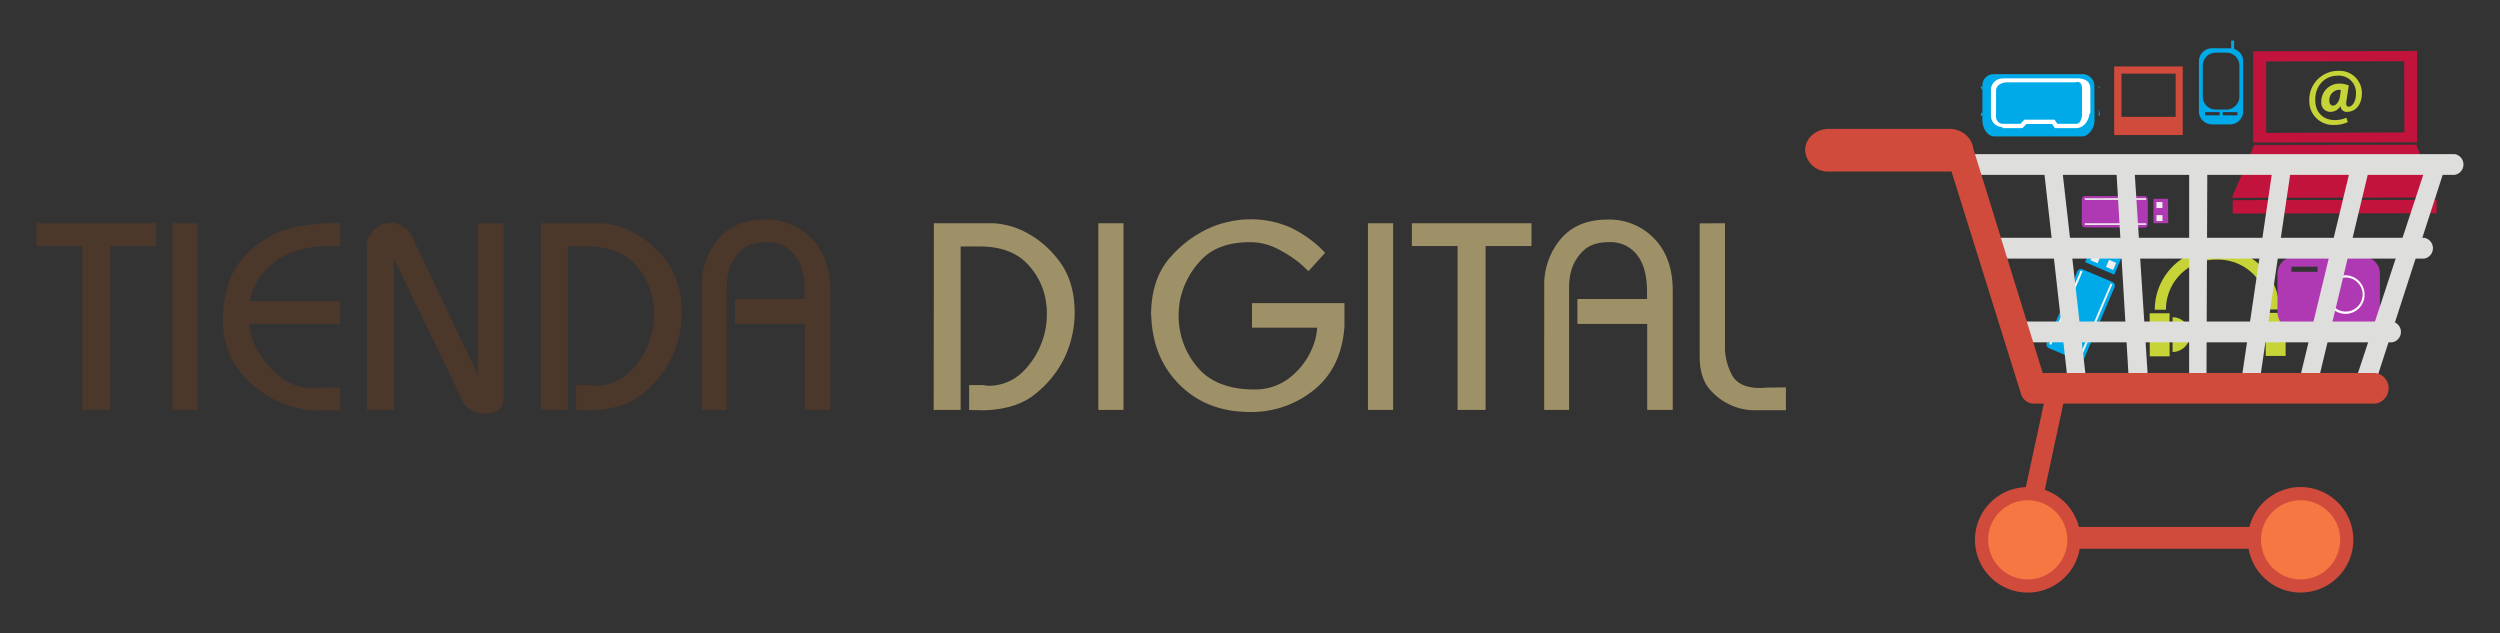 <svg id="Capa_1" data-name="Capa 1" xmlns="http://www.w3.org/2000/svg" viewBox="0 0 602.03 152.46"><rect x="0" y="0" width="602.03" height="152.46" fill="#333333" stroke="none"/><path d="M502.11,54.75a.81.81,0,0,1-.79-.8V48a.79.79,0,0,1,.79-.78h14.32a.83.83,0,0,1,.79.8v6a.8.8,0,0,1-.79.78Z" style="fill:#af39b3"/><polygon points="502.05 48.14 502.04 47.74 516.81 47.73 516.81 48.13 502.05 48.14" style="fill:#f0efee"/><polygon points="502.05 54.17 502.05 53.76 516.82 53.76 516.83 54.15 502.05 54.17" style="fill:#f0efee"/><polygon points="522.12 53.75 522.1 47.87 518.58 47.87 518.58 53.75 522.12 53.75" style="fill:#af39b3"/><polygon points="519.3 53.23 519.31 51.79 520.75 51.8 520.75 53.23 519.3 53.23" style="fill:#f0efee"/><polygon points="519.3 50.1 519.3 48.64 520.74 48.66 520.74 50.09 519.3 50.1" style="fill:#f0efee"/><rect x="545.6" y="75.34" width="4.8" height="10.38" transform="translate(-0.11 0.76) rotate(-0.08)" style="fill:#c6d438"/><path d="M544.89,84.73a4.18,4.18,0,0,1,0-8.36Z" style="fill:#c6d438"/><rect x="517.68" y="75.39" width="4.79" height="10.38" transform="translate(-0.13 0.86) rotate(-0.09)" style="fill:#c6d438"/><path d="M523.18,76.4a4.18,4.18,0,1,1,0,8.36Z" style="fill:#c6d438"/><path d="M546.16,74.52a12,12,0,0,0-12-12h-.57a12,12,0,0,0-12,12.06h-2.69a14.74,14.74,0,0,1,14.7-14.74h.57a14.73,14.73,0,0,1,14.73,14.69Z" style="fill:#c6d438"/><polygon points="586.75 47.57 537.46 47.65 542.82 34.91 581.89 34.84 586.75 47.57" style="fill:#c1133c"/><rect x="537.66" y="48.14" width="49.1" height="3.23" transform="translate(-0.08 0.9) rotate(-0.09)" style="fill:#c1133c"/><path d="M542.59,12.33l0,22,39.46-.06,0-22ZM579,31.89,545.72,32l0-17.2,33.25-.05Z" style="fill:#c1133c"/><path d="M569.1,61.85l-11.52,0V60.8h-5.05v1.08h-.09a4,4,0,0,0-4,4V75.2a4,4,0,0,0,4,4l16.67,0a4,4,0,0,0,4-4l0-9.29A4,4,0,0,0,569.1,61.85Zm-11,3.61h-6.29V64.22h6.29Z" style="fill:#af39b3"/><path d="M564.85,75.31a4.37,4.37,0,0,1-4.33-4.37,4.45,4.45,0,0,1,1.29-3.1,4.28,4.28,0,0,1,3-1.28A4.39,4.39,0,0,1,567.93,74a4.3,4.3,0,0,1-3.08,1.29Z" style="fill:#af39b3"/><path d="M564.85,66.83a4.1,4.1,0,0,1,0,8.2h0a4.07,4.07,0,0,1-4.05-4.09,4.11,4.11,0,0,1,4-4.11h0m0-.54h0a4.5,4.5,0,0,0-3.22,1.36,4.68,4.68,0,0,0-1.37,3.29,4.64,4.64,0,0,0,4.6,4.64,4.56,4.56,0,0,0,3.28-1.37,4.66,4.66,0,0,0-3.28-7.92Z" style="fill:#fff"/><path d="M538,11.78v-2h-.71v1.84l-.27,0h-4.36a3.13,3.13,0,0,0-3.13,3.15l0,12.06a3.14,3.14,0,0,0,3.14,3.13h4.36a3.15,3.15,0,0,0,3.15-3.13l0-12.07A3.1,3.1,0,0,0,538,11.78Zm-3.52,16H531V27h3.52Zm4.3,0h-3.52V27h3.52Zm.49-4.54a3.14,3.14,0,0,1-3.13,3.14h-2.56a3.11,3.11,0,0,1-3.12-3.13l0-7.43a3.11,3.11,0,0,1,3.12-3.13h2.56a3.11,3.11,0,0,1,3.14,3.11Z" style="fill:#00aae9"/><path d="M565.38,29.4a7.62,7.62,0,0,1-3.42.69,5.69,5.69,0,0,1-5.85-5.88,6.92,6.92,0,0,1,7-7.14,5.34,5.34,0,0,1,5.66,5.4c0,2.75-1.53,4.46-3.56,4.46a1.44,1.44,0,0,1-1.58-1.41h0a2.82,2.82,0,0,1-2.42,1.42A2.18,2.18,0,0,1,559,24.51a4.3,4.3,0,0,1,4.4-4.37,5.28,5.28,0,0,1,2.22.46l-.54,3.47c-.2,1.1-.06,1.6.48,1.62.78,0,1.79-1,1.78-3.16a4.1,4.1,0,0,0-4.48-4.3c-2.86,0-5.33,2.22-5.32,5.8,0,3.15,2,4.89,4.76,4.89a6.49,6.49,0,0,0,2.72-.58Zm-1.67-7.71a2.74,2.74,0,0,0-.56-.06,2.46,2.46,0,0,0-2.21,2.66c0,.7.31,1.14.93,1.14s1.4-.88,1.58-2Z" style="fill:#c6d438"/><path d="M509.12,16l0,16.52,16.51,0,0-16.52Zm14.81,12.14-13.06,0,0-10.41,13.06,0Z" style="fill:#d04b3b"/><path d="M501.89,86.33a1,1,0,0,1-1.31.53l-7.14-3a1,1,0,0,1-.54-1.31l7.32-17.15a1,1,0,0,1,1.32-.52l7.12,3a1,1,0,0,1,.54,1.32Z" style="fill:#00aae9"/><polygon points="493.96 83.03 493.51 82.84 501.04 65.17 501.51 65.36 493.96 83.03" style="fill:#fff"/><polygon points="501.16 86.13 500.69 85.93 508.26 68.26 508.69 68.44 501.16 86.13" style="fill:#f0efee"/><polygon points="510.93 61.93 503.9 58.91 502.11 63.13 509.14 66.14 510.93 61.93" style="fill:#00aae9"/><polygon points="508.87 65 507.15 64.27 507.89 62.56 509.61 63.3 508.87 65" style="fill:#f0efee"/><polygon points="505.13 63.4 503.41 62.67 504.15 60.95 505.86 61.67 505.13 63.4" style="fill:#f0efee"/><path d="M591.09,37.11H475.35a2.53,2.53,0,0,0,0,5H591.09a2.53,2.53,0,0,0,0-5Z" style="fill:#dedfdd"/><path d="M583.79,57.27H481a2.54,2.54,0,0,0,0,5H583.79a2.54,2.54,0,0,0,0-5Z" style="fill:#dedfdd"/><path d="M576.08,77.43H485.49a2.54,2.54,0,0,0,0,5h90.59a2.54,2.54,0,0,0,0-5Z" style="fill:#dedfdd"/><polygon points="496.57 40.46 492.23 41.11 498.14 93.55 502.72 94.67 496.57 40.46" style="fill:#dedfdd"/><polygon points="514.01 40.84 509.65 41.19 512.86 95.15 517.44 94.19 514.01 40.84" style="fill:#dedfdd"/><polygon points="527.18 40.09 527.17 95.31 531.33 95.15 531.55 40.09 527.18 40.09" style="fill:#dedfdd"/><polygon points="547.38 39.9 539.11 95.94 543.83 94.03 551.69 40.74 547.38 39.9" style="fill:#dedfdd"/><polygon points="566.18 39.88 552.58 96.26 557.44 95.15 570.39 41.22 566.18 39.88" style="fill:#dedfdd"/><polygon points="584.58 38.97 566.61 93.55 570.91 95.63 588.67 40.74 584.58 38.97" style="fill:#dedfdd"/><path d="M572,89.82H491.91L474.76,34.38c-.26,3.06-3.63,1.85-6.28,2.22l18.17,58.14a3.25,3.25,0,0,0,3,2.45H572a3.72,3.72,0,0,0,0-7.37Z" style="fill:#d04b3b"/><path d="M473.42,32.51a6,6,0,0,0-4-1.48h-29c-3.16,0-5.72,2.3-5.72,5.13a5.45,5.45,0,0,0,5.72,5.14h29c.24,0,.46,0,.69-.06a5.41,5.41,0,0,0,5-4.59c0-.16.05-.32.05-.49A4.84,4.84,0,0,0,473.42,32.51Z" style="fill:#d04b3b"/><polygon points="555.32 132.14 484.65 132.14 493.09 92.99 497.51 94.25 490.48 126.89 555.32 126.89 555.32 132.14" style="fill:#d04b3b"/><path d="M501,130a12.7,12.7,0,1,1-12.7-12.7A12.69,12.69,0,0,1,501,130Z" style="fill:#d04b3b"/><path d="M497.83,130a9.53,9.53,0,1,1-9.53-9.53A9.53,9.53,0,0,1,497.83,130Z" style="fill:#f67742"/><path d="M566.71,130A12.7,12.7,0,1,1,554,117.29,12.69,12.69,0,0,1,566.71,130Z" style="fill:#d04b3b"/><path d="M563.54,130a9.53,9.53,0,1,1-9.52-9.53A9.52,9.52,0,0,1,563.54,130Z" style="fill:#f67742"/><path d="M504.39,29c0,1.87-1.42,3.84-3,3.84H480.2c-1.61,0-2.81-2-2.81-3.84V20.78a2.69,2.69,0,0,1,2.81-2.92h21.15a2.86,2.86,0,0,1,3,2.92Z" style="fill:#00aae9"/><path d="M477.1,27.86h.29v-7h-.29c-.42,0,.29.71.29,1.13v4.59C477.39,27,476.68,27.86,477.1,27.86Z" style="fill:#00aae9"/><path d="M505.5,20.86h-.11v7h.11c.42,0-.11-1.3-.11-1.73V21.54C505.39,21.12,505.92,20.86,505.5,20.86Z" style="fill:#00aae9"/><path d="M482.15,30.6a2.78,2.78,0,0,1-2.71-2.94c0-2.17,0-5.81,0-6.11a2.62,2.62,0,0,1,.91-1.91c.76-.81,1.89-.78,3.34-.78H499.9c1.2,0,3.49.08,3.49,2.57v5.76l-.25.29c-.07,1.26-1.17,3.38-3.22,3.38h-5.08l-.66-1H488l-1,1h-4.76S482.2,30.6,482.15,30.6Z" style="fill:#fff"/><path d="M480.68,21.82s-.14-2,3-2h16.16s1.54-.63,1.54,1.57v5.72s.15,2.71-1.47,2.71h-4.48l-.66-1h-7.27l-.95,1h-4.33a1.68,1.68,0,0,1-1.55-1.78C480.67,25.8,480.68,21.82,480.68,21.82Z" style="fill:#fff"/><path d="M480.68,21.82s-.14-2,3-2h16.16s1.54-.63,1.54,1.57v5.72s.15,2.71-1.47,2.71h-4.48l-.66-1h-7.27l-.95,1h-4.33a1.68,1.68,0,0,1-1.55-1.78C480.67,25.8,480.68,21.82,480.68,21.82Z" style="fill:#00aae9"/><path d="M8.76,53.76H37.59v5.49H26.53V98.71H19.82V59.25H8.76Z" style="fill:#4c372b"/><path d="M41.51,53.76h6.07V98.71H41.51Z" style="fill:#4c372b"/><path d="M53.64,76.48q.44-9.15,4.42-13.79a23.46,23.46,0,0,1,8.64-6.58A26.13,26.13,0,0,1,73,54.33c2-.29,3.61-.48,4.85-.57l4.07-.08v5.57H78.33q-8.13.42-12.49,4.07a15.26,15.26,0,0,0-5.42,8,1.6,1.6,0,0,0-.18.6,3.68,3.68,0,0,1-.11.61H81.9V78H60.13a10.68,10.68,0,0,0,.36,2.67,14.61,14.61,0,0,0,1.07,2.82A21,21,0,0,0,67,90.32a12.24,12.24,0,0,0,8.14,3.11,1.08,1.08,0,0,1,.36-.07.41.41,0,0,0,.21,0,.37.37,0,0,1,.14,0l6.07-.07v5.5H76.83a12.75,12.75,0,0,1-2.14,0c-.71-.07-1.43-.18-2.14-.32a25.59,25.59,0,0,1-13-7q-5.89-5.61-5.89-14.83Z" style="fill:#4c372b"/><path d="M88.32,59.75A5.64,5.64,0,0,1,90,55.4a5.91,5.91,0,0,1,3.67-1.72H94c.19,0,.39,0,.6,0a6,6,0,0,1,.68.11A6.43,6.43,0,0,1,97.67,55a5.13,5.13,0,0,1,1.71,2.35l15.7,32.9V53.76h6.2V95.71a3.38,3.38,0,0,1-1.32,3,5.12,5.12,0,0,1-3,.9,5.46,5.46,0,0,1-.57,0,5.46,5.46,0,0,0-.57,0,9.17,9.17,0,0,1-2.57-1,3.8,3.8,0,0,1-1.71-1.82L94.88,62.32V98.71H88.32Z" style="fill:#4c372b"/><path d="M130.27,53.76h14.2a18.5,18.5,0,0,1,2.79.35,20.19,20.19,0,0,1,2.85.79,23.2,23.2,0,0,1,9.67,7.1q4.38,5.18,4.39,13.16V76a25.61,25.61,0,0,1-2.64,10.56,25.42,25.42,0,0,1-6.75,8.24q-4.53,3.75-12.38,4l-3.64-.07v-6h3.64a.22.22,0,0,0,.15.08h.21a.26.26,0,0,0,.14.07h.15a11.54,11.54,0,0,0,8.49-3.18,19.41,19.41,0,0,0,4.64-7,18.58,18.58,0,0,0,1-3.49,17.5,17.5,0,0,0,.32-3.14V74.45a2.22,2.22,0,0,0-.07-.57,16.6,16.6,0,0,0-4.32-10q-4-4.53-11.81-4.53h-4.56V98.71h-6.5Z" style="fill:#4c372b"/><path d="M169,69a17.06,17.06,0,0,1,4-11.48q4-4.65,11.24-4.64a15,15,0,0,1,11.27,4.6q4.42,4.6,4.42,12.45V98.71h-6.13V78H177V72h16.77V70.31c0-4-.82-6.93-2.46-9a8.08,8.08,0,0,0-6.6-3q-4.14,0-6.21,2a10.82,10.82,0,0,0-2.86,4.42,14.69,14.69,0,0,0-.5,2.29,17.27,17.27,0,0,0-.14,2V98.71h-6Z" style="fill:#4c372b"/><path d="M224.89,53.76h14.2a18.38,18.38,0,0,1,2.78.35,20.19,20.19,0,0,1,2.85.79,23.14,23.14,0,0,1,9.67,7.1q4.39,5.18,4.39,13.16V76a24.85,24.85,0,0,1-.57,4.64,24.53,24.53,0,0,1-2.07,5.92,25.26,25.26,0,0,1-6.74,8.24q-4.53,3.75-12.38,4l-3.64-.07v-6H237a.19.19,0,0,0,.14.08h.21a.26.26,0,0,0,.15.07h.14a11.54,11.54,0,0,0,8.49-3.18,19.28,19.28,0,0,0,4.64-7,18.58,18.58,0,0,0,1-3.49,16.63,16.63,0,0,0,.32-3.14V74.45a2.22,2.22,0,0,0-.07-.57,16.59,16.59,0,0,0-4.31-10q-4-4.53-11.81-4.53h-4.57V98.71h-6.49Z" style="fill:#9f9167"/><path d="M264.49,53.76h6.06V98.71h-6.06Z" style="fill:#9f9167"/><path d="M277.19,76q0-9,4.81-14.24a27.44,27.44,0,0,1,10.53-7.38,27,27,0,0,1,4.39-1.18,22.91,22.91,0,0,1,4-.39,23.76,23.76,0,0,1,9.7,1.92,27.9,27.9,0,0,1,8.49,6.14l-4,4.42c-.33-.28-.68-.59-1-.92s-.72-.67-1.1-1a31.09,31.09,0,0,0-5.39-3.46A14.31,14.31,0,0,0,301,58.32q-7.84,0-11.88,4.43a19.65,19.65,0,0,0-5,9.77c-.1.62-.17,1.23-.22,1.82s-.07,1.18-.07,1.75A19,19,0,0,0,288,88q4.21,5.43,13,5.78a.52.52,0,0,1,.21,0,.57.57,0,0,0,.22,0l.18,0a.45.45,0,0,0,.17,0,13.55,13.55,0,0,0,9.53-3.43,17.65,17.65,0,0,0,5.1-7.56,12.8,12.8,0,0,0,.54-2c.11-.65.2-1.28.25-1.89h-15.7V73h22.26v5.56q-.7,10-7.35,15.35A23.86,23.86,0,0,1,301,99.21q-10.27,0-16.84-6.46t-6.92-16.66Z" style="fill:#9f9167"/><path d="M329.42,53.76h6.06V98.71h-6.06Z" style="fill:#9f9167"/><path d="M340,53.76H368.8v5.49H357.75V98.71H351V59.25H340Z" style="fill:#9f9167"/><path d="M371.87,69a17.06,17.06,0,0,1,4-11.48q4-4.65,11.24-4.64a14.94,14.94,0,0,1,11.27,4.6q4.43,4.6,4.43,12.45V98.71h-6.14V78H379.86V72h16.77V70.31c0-4-.82-6.93-2.46-9a8.06,8.06,0,0,0-6.6-3q-4.14,0-6.21,2a10.7,10.7,0,0,0-2.85,4.42A12.71,12.71,0,0,0,378,67a15.28,15.28,0,0,0-.14,2V98.71h-6Z" style="fill:#9f9167"/><path d="M415.4,53.76V83.15a14.17,14.17,0,0,0,1.75,7.28q1.74,3,6.74,3a.66.66,0,0,0,.25,0,1.27,1.27,0,0,1,.32,0h.07a.63.63,0,0,1,.29-.08H425l5.07-.07v5.5H423a11.74,11.74,0,0,1-2.57-.15,13.94,13.94,0,0,1-2.92-.78,14.62,14.62,0,0,1-5.64-3.92q-2.56-2.79-2.57-8.14v-32Z" style="fill:#9f9167"/></svg>